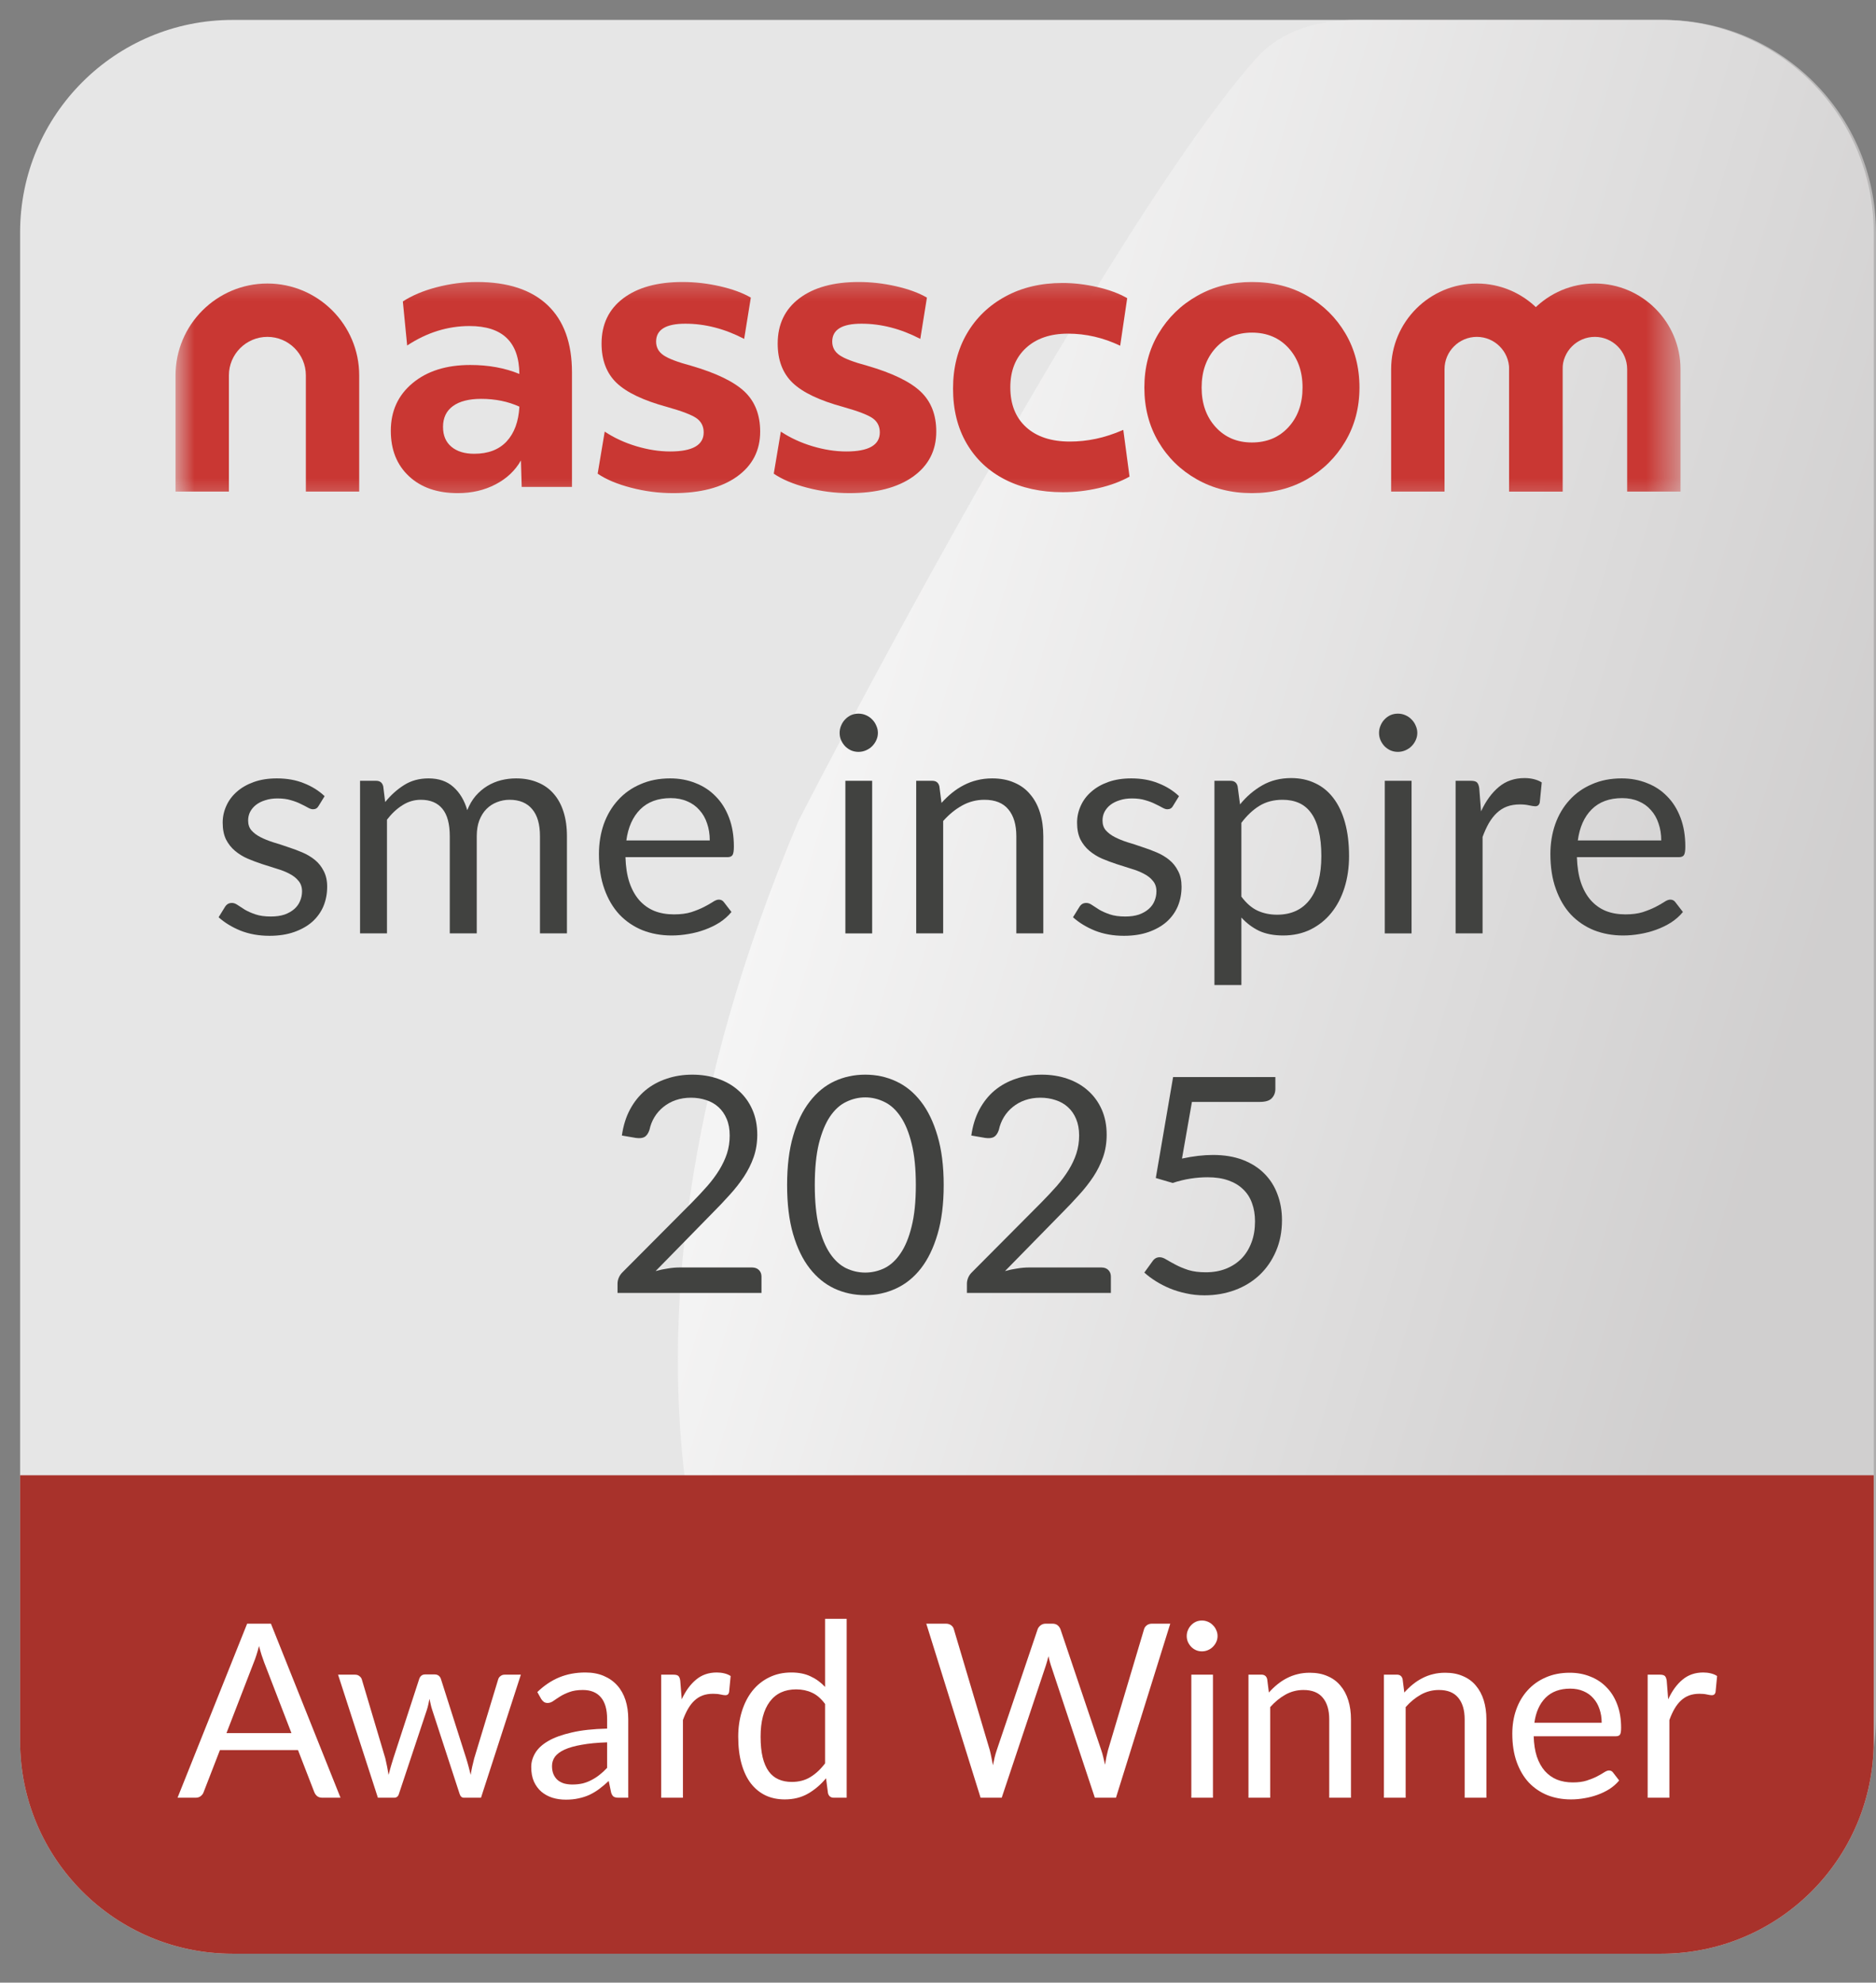 <svg xmlns="http://www.w3.org/2000/svg" width="53" height="56" viewBox="0 0 53 56" fill="none"><rect x="0" y="0" width="53" height="56" fill="#808080" stroke="none"/><path d="M46.935 0.563H6.568C3.254 0.563 0.568 3.249 0.568 6.563V49.183C0.568 52.497 3.254 55.183 6.568 55.183H46.935C50.249 55.183 52.935 52.497 52.935 49.183V6.563C52.935 3.249 50.249 0.563 46.935 0.563Z" fill="#E6E6E6"></path><path d="M22.566 23.169C16.035 38.603 20.197 48.756 24.066 53.097C24.953 54.092 26.278 54.508 27.612 54.508H46.998C50.312 54.508 52.998 51.822 52.998 48.508V6.563C52.998 3.249 50.312 0.563 46.998 0.563H38.313C37.253 0.563 36.206 0.848 35.499 1.638C32.089 5.446 25.68 17.129 22.566 23.169Z" fill="url(#paint0_linear_91_143)" fill-opacity="0.7"></path><path d="M33.393 32.724C33.711 32.656 34.003 32.622 34.269 32.622C34.587 32.622 34.868 32.669 35.112 32.762C35.356 32.856 35.558 32.985 35.72 33.149C35.885 33.314 36.008 33.508 36.09 33.732C36.175 33.956 36.218 34.2 36.218 34.464C36.218 34.787 36.161 35.08 36.048 35.34C35.937 35.601 35.782 35.825 35.584 36.013C35.388 36.197 35.157 36.339 34.89 36.438C34.624 36.537 34.336 36.587 34.027 36.587C33.848 36.587 33.677 36.569 33.512 36.532C33.348 36.498 33.193 36.451 33.048 36.391C32.907 36.332 32.775 36.264 32.653 36.187C32.531 36.11 32.423 36.03 32.329 35.944L32.563 35.621C32.614 35.547 32.681 35.511 32.763 35.511C32.82 35.511 32.884 35.533 32.955 35.579C33.026 35.621 33.112 35.669 33.214 35.723C33.316 35.777 33.435 35.827 33.572 35.872C33.711 35.915 33.875 35.936 34.065 35.936C34.278 35.936 34.469 35.902 34.639 35.834C34.81 35.766 34.956 35.669 35.078 35.545C35.2 35.417 35.293 35.265 35.358 35.089C35.424 34.913 35.456 34.716 35.456 34.498C35.456 34.308 35.428 34.136 35.371 33.983C35.317 33.83 35.234 33.7 35.12 33.592C35.01 33.484 34.871 33.4 34.703 33.341C34.536 33.281 34.34 33.252 34.116 33.252C33.963 33.252 33.803 33.264 33.635 33.29C33.471 33.315 33.302 33.356 33.129 33.413L32.653 33.273L33.142 30.422H36.031V30.754C36.031 30.862 35.997 30.951 35.928 31.022C35.863 31.09 35.75 31.124 35.588 31.124H33.674L33.393 32.724Z" fill="#414240"></path><path d="M31.116 35.8C31.198 35.8 31.264 35.824 31.312 35.872C31.36 35.92 31.384 35.983 31.384 36.059V36.519H27.317V36.259C27.317 36.205 27.328 36.15 27.351 36.093C27.374 36.036 27.409 35.984 27.458 35.936L29.41 33.974C29.572 33.81 29.719 33.653 29.853 33.502C29.986 33.349 30.099 33.196 30.193 33.043C30.287 32.89 30.359 32.735 30.41 32.579C30.461 32.42 30.487 32.252 30.487 32.073C30.487 31.894 30.458 31.738 30.402 31.605C30.345 31.469 30.267 31.357 30.168 31.269C30.071 31.181 29.956 31.116 29.823 31.073C29.69 31.028 29.546 31.005 29.393 31.005C29.237 31.005 29.094 31.028 28.964 31.073C28.833 31.118 28.717 31.182 28.615 31.265C28.515 31.344 28.432 31.439 28.364 31.549C28.296 31.66 28.247 31.782 28.219 31.915C28.185 32.015 28.138 32.081 28.079 32.115C28.022 32.147 27.941 32.155 27.836 32.141L27.441 32.073C27.48 31.795 27.557 31.549 27.67 31.337C27.787 31.121 27.931 30.941 28.104 30.797C28.28 30.652 28.48 30.543 28.704 30.469C28.928 30.392 29.171 30.354 29.432 30.354C29.69 30.354 29.931 30.392 30.155 30.469C30.379 30.546 30.573 30.657 30.738 30.805C30.902 30.95 31.031 31.127 31.125 31.337C31.218 31.547 31.265 31.785 31.265 32.051C31.265 32.278 31.231 32.49 31.163 32.685C31.095 32.878 31.003 33.063 30.887 33.239C30.77 33.414 30.636 33.586 30.482 33.753C30.332 33.921 30.172 34.089 30.002 34.26L28.393 35.902C28.507 35.87 28.622 35.846 28.738 35.829C28.854 35.809 28.966 35.8 29.074 35.8H31.116Z" fill="#414240"></path><path d="M26.661 33.472C26.661 34.006 26.603 34.468 26.487 34.859C26.373 35.248 26.217 35.57 26.019 35.825C25.82 36.08 25.585 36.27 25.313 36.395C25.043 36.52 24.754 36.582 24.445 36.582C24.133 36.582 23.842 36.52 23.573 36.395C23.306 36.27 23.073 36.08 22.875 35.825C22.676 35.57 22.52 35.248 22.407 34.859C22.293 34.468 22.237 34.006 22.237 33.472C22.237 32.939 22.293 32.477 22.407 32.086C22.52 31.694 22.676 31.371 22.875 31.116C23.073 30.858 23.306 30.666 23.573 30.541C23.842 30.416 24.133 30.354 24.445 30.354C24.754 30.354 25.043 30.416 25.313 30.541C25.585 30.666 25.82 30.858 26.019 31.116C26.217 31.371 26.373 31.694 26.487 32.086C26.603 32.477 26.661 32.939 26.661 33.472ZM25.874 33.472C25.874 33.007 25.834 32.617 25.755 32.303C25.678 31.985 25.573 31.73 25.44 31.537C25.31 31.344 25.158 31.206 24.985 31.124C24.812 31.039 24.632 30.996 24.445 30.996C24.257 30.996 24.077 31.039 23.904 31.124C23.731 31.206 23.58 31.344 23.449 31.537C23.319 31.73 23.214 31.985 23.134 32.303C23.058 32.617 23.019 33.007 23.019 33.472C23.019 33.938 23.058 34.328 23.134 34.642C23.214 34.957 23.319 35.211 23.449 35.404C23.58 35.597 23.731 35.736 23.904 35.821C24.077 35.903 24.257 35.944 24.445 35.944C24.632 35.944 24.812 35.903 24.985 35.821C25.158 35.736 25.31 35.597 25.44 35.404C25.573 35.211 25.678 34.957 25.755 34.642C25.834 34.328 25.874 33.938 25.874 33.472Z" fill="#414240"></path><path d="M21.245 35.8C21.327 35.8 21.392 35.824 21.441 35.872C21.489 35.92 21.513 35.983 21.513 36.059V36.519H17.446V36.259C17.446 36.205 17.457 36.15 17.48 36.093C17.503 36.036 17.538 35.984 17.586 35.936L19.539 33.974C19.701 33.81 19.848 33.653 19.981 33.502C20.115 33.349 20.228 33.196 20.322 33.043C20.415 32.89 20.488 32.735 20.539 32.579C20.59 32.42 20.615 32.252 20.615 32.073C20.615 31.894 20.587 31.738 20.53 31.605C20.473 31.469 20.395 31.357 20.296 31.269C20.2 31.181 20.085 31.116 19.952 31.073C19.818 31.028 19.675 31.005 19.522 31.005C19.366 31.005 19.223 31.028 19.092 31.073C18.962 31.118 18.845 31.182 18.743 31.265C18.644 31.344 18.56 31.439 18.492 31.549C18.424 31.66 18.376 31.782 18.348 31.915C18.314 32.015 18.267 32.081 18.207 32.115C18.151 32.147 18.07 32.155 17.965 32.141L17.569 32.073C17.609 31.795 17.685 31.549 17.799 31.337C17.915 31.121 18.06 30.941 18.233 30.797C18.409 30.652 18.609 30.543 18.833 30.469C19.057 30.392 19.299 30.354 19.56 30.354C19.818 30.354 20.059 30.392 20.283 30.469C20.507 30.546 20.702 30.657 20.866 30.805C21.031 30.95 21.16 31.127 21.253 31.337C21.347 31.547 21.394 31.785 21.394 32.051C21.394 32.278 21.36 32.49 21.292 32.685C21.224 32.878 21.131 33.063 21.015 33.239C20.899 33.414 20.764 33.586 20.611 33.753C20.461 33.921 20.3 34.089 20.13 34.26L18.522 35.902C18.636 35.87 18.75 35.846 18.867 35.829C18.983 35.809 19.095 35.8 19.203 35.8H21.245Z" fill="#414240"></path><path d="M46.933 23.739C46.933 23.563 46.907 23.402 46.856 23.258C46.808 23.11 46.735 22.984 46.639 22.879C46.545 22.771 46.431 22.689 46.294 22.633C46.158 22.573 46.004 22.543 45.831 22.543C45.468 22.543 45.18 22.649 44.967 22.862C44.757 23.072 44.627 23.364 44.576 23.739H46.933ZM47.545 25.759C47.452 25.873 47.34 25.972 47.209 26.057C47.079 26.139 46.938 26.207 46.788 26.261C46.64 26.315 46.487 26.355 46.328 26.381C46.17 26.409 46.012 26.423 45.856 26.423C45.558 26.423 45.283 26.373 45.031 26.274C44.781 26.172 44.564 26.025 44.38 25.832C44.198 25.636 44.057 25.395 43.955 25.108C43.852 24.822 43.801 24.493 43.801 24.122C43.801 23.821 43.847 23.54 43.938 23.279C44.031 23.018 44.164 22.793 44.337 22.603C44.51 22.41 44.722 22.259 44.971 22.152C45.221 22.041 45.502 21.986 45.814 21.986C46.072 21.986 46.31 22.03 46.528 22.118C46.75 22.203 46.94 22.328 47.098 22.492C47.26 22.654 47.386 22.855 47.477 23.096C47.568 23.334 47.613 23.607 47.613 23.913C47.613 24.032 47.6 24.111 47.575 24.151C47.549 24.191 47.501 24.211 47.43 24.211H44.55C44.559 24.483 44.596 24.72 44.661 24.921C44.729 25.123 44.822 25.291 44.942 25.427C45.061 25.561 45.202 25.662 45.367 25.73C45.531 25.795 45.716 25.827 45.92 25.827C46.11 25.827 46.273 25.806 46.409 25.764C46.548 25.718 46.667 25.67 46.767 25.619C46.866 25.568 46.948 25.521 47.013 25.479C47.081 25.433 47.14 25.41 47.188 25.41C47.25 25.41 47.298 25.435 47.332 25.483L47.545 25.759Z" fill="#414240"></path><path d="M41.842 22.917C41.978 22.622 42.146 22.393 42.344 22.228C42.543 22.061 42.785 21.977 43.072 21.977C43.163 21.977 43.249 21.987 43.331 22.007C43.416 22.027 43.492 22.058 43.557 22.1L43.501 22.666C43.484 22.737 43.442 22.773 43.374 22.773C43.334 22.773 43.276 22.764 43.199 22.747C43.123 22.73 43.036 22.721 42.94 22.721C42.804 22.721 42.682 22.741 42.574 22.781C42.469 22.821 42.374 22.88 42.289 22.96C42.207 23.036 42.132 23.133 42.063 23.249C41.998 23.363 41.939 23.493 41.885 23.64V26.363H41.123V22.054H41.557C41.639 22.054 41.696 22.069 41.727 22.1C41.759 22.132 41.78 22.186 41.791 22.262L41.842 22.917Z" fill="#414240"></path><path d="M39.879 22.054V26.364H39.122V22.054H39.879ZM40.041 20.701C40.041 20.775 40.025 20.845 39.994 20.91C39.966 20.972 39.926 21.029 39.875 21.08C39.827 21.128 39.768 21.166 39.7 21.195C39.635 21.223 39.566 21.237 39.492 21.237C39.418 21.237 39.349 21.223 39.283 21.195C39.221 21.166 39.166 21.128 39.117 21.08C39.069 21.029 39.031 20.972 39.003 20.91C38.974 20.845 38.96 20.775 38.96 20.701C38.96 20.628 38.974 20.558 39.003 20.493C39.031 20.425 39.069 20.367 39.117 20.318C39.166 20.267 39.221 20.228 39.283 20.199C39.349 20.171 39.418 20.157 39.492 20.157C39.566 20.157 39.635 20.171 39.7 20.199C39.768 20.228 39.827 20.267 39.875 20.318C39.926 20.367 39.966 20.425 39.994 20.493C40.025 20.558 40.041 20.628 40.041 20.701Z" fill="#414240"></path><path d="M35.071 25.325C35.21 25.512 35.362 25.644 35.526 25.721C35.691 25.797 35.875 25.836 36.079 25.836C36.482 25.836 36.791 25.692 37.007 25.406C37.222 25.12 37.33 24.711 37.33 24.181C37.33 23.9 37.305 23.659 37.254 23.458C37.205 23.256 37.135 23.092 37.041 22.964C36.947 22.834 36.832 22.739 36.696 22.679C36.56 22.619 36.406 22.59 36.233 22.59C35.986 22.59 35.769 22.646 35.582 22.76C35.397 22.873 35.227 23.034 35.071 23.241V25.325ZM35.033 22.721C35.214 22.497 35.424 22.317 35.663 22.181C35.901 22.045 36.173 21.977 36.479 21.977C36.729 21.977 36.954 22.025 37.156 22.122C37.357 22.215 37.529 22.356 37.671 22.543C37.812 22.727 37.922 22.957 37.998 23.232C38.075 23.507 38.113 23.823 38.113 24.181C38.113 24.498 38.071 24.795 37.985 25.07C37.9 25.342 37.777 25.579 37.615 25.78C37.456 25.979 37.261 26.136 37.028 26.253C36.798 26.366 36.539 26.423 36.25 26.423C35.986 26.423 35.759 26.379 35.569 26.291C35.382 26.2 35.216 26.075 35.071 25.916V27.823H34.31V22.054H34.765C34.873 22.054 34.939 22.106 34.965 22.211L35.033 22.721Z" fill="#414240"></path><path d="M33.139 22.764C33.105 22.827 33.052 22.858 32.981 22.858C32.939 22.858 32.891 22.842 32.837 22.811C32.783 22.78 32.716 22.746 32.637 22.709C32.56 22.669 32.468 22.634 32.36 22.603C32.253 22.569 32.125 22.552 31.977 22.552C31.85 22.552 31.735 22.569 31.633 22.603C31.531 22.634 31.443 22.678 31.369 22.735C31.298 22.791 31.243 22.858 31.203 22.934C31.166 23.008 31.148 23.089 31.148 23.177C31.148 23.288 31.179 23.38 31.241 23.453C31.307 23.527 31.392 23.591 31.497 23.645C31.602 23.699 31.721 23.747 31.854 23.79C31.987 23.829 32.123 23.873 32.262 23.922C32.404 23.967 32.542 24.018 32.675 24.075C32.808 24.131 32.928 24.202 33.032 24.287C33.137 24.372 33.221 24.477 33.283 24.602C33.349 24.724 33.381 24.872 33.381 25.045C33.381 25.243 33.346 25.427 33.275 25.598C33.204 25.765 33.099 25.911 32.96 26.036C32.821 26.158 32.651 26.254 32.45 26.325C32.248 26.396 32.016 26.432 31.752 26.432C31.451 26.432 31.179 26.383 30.935 26.287C30.691 26.188 30.484 26.061 30.314 25.908L30.493 25.619C30.515 25.582 30.542 25.554 30.573 25.534C30.605 25.514 30.644 25.504 30.693 25.504C30.744 25.504 30.798 25.524 30.854 25.564C30.911 25.603 30.979 25.647 31.058 25.696C31.141 25.744 31.24 25.788 31.356 25.827C31.473 25.867 31.617 25.887 31.79 25.887C31.938 25.887 32.067 25.869 32.177 25.832C32.288 25.792 32.38 25.739 32.454 25.674C32.528 25.609 32.582 25.534 32.616 25.449C32.652 25.364 32.671 25.273 32.671 25.177C32.671 25.057 32.638 24.96 32.573 24.883C32.511 24.804 32.427 24.737 32.322 24.683C32.217 24.626 32.097 24.578 31.96 24.538C31.827 24.496 31.69 24.452 31.548 24.407C31.409 24.361 31.271 24.31 31.135 24.253C31.002 24.194 30.883 24.12 30.778 24.032C30.673 23.944 30.588 23.836 30.522 23.709C30.46 23.578 30.429 23.421 30.429 23.237C30.429 23.072 30.463 22.915 30.531 22.764C30.599 22.611 30.698 22.478 30.829 22.364C30.959 22.248 31.119 22.156 31.309 22.088C31.499 22.02 31.716 21.986 31.96 21.986C32.244 21.986 32.498 22.031 32.722 22.122C32.949 22.21 33.145 22.332 33.309 22.488L33.139 22.764Z" fill="#414240"></path><path d="M26.599 22.679C26.692 22.574 26.792 22.479 26.897 22.394C27.002 22.309 27.112 22.237 27.229 22.177C27.348 22.115 27.472 22.068 27.603 22.037C27.736 22.003 27.879 21.986 28.033 21.986C28.268 21.986 28.475 22.026 28.654 22.105C28.835 22.181 28.986 22.292 29.105 22.437C29.227 22.579 29.319 22.75 29.381 22.951C29.444 23.153 29.475 23.375 29.475 23.619V26.363H28.713V23.619C28.713 23.293 28.638 23.041 28.488 22.862C28.34 22.681 28.115 22.59 27.811 22.59C27.587 22.59 27.377 22.644 27.182 22.752C26.989 22.859 26.81 23.005 26.646 23.19V26.363H25.884V22.054H26.339C26.447 22.054 26.514 22.106 26.539 22.211L26.599 22.679Z" fill="#414240"></path><path d="M24.64 22.054V26.364H23.883V22.054H24.64ZM24.802 20.701C24.802 20.775 24.786 20.845 24.755 20.91C24.727 20.972 24.687 21.029 24.636 21.08C24.588 21.128 24.529 21.166 24.461 21.195C24.396 21.223 24.327 21.237 24.253 21.237C24.179 21.237 24.11 21.223 24.044 21.195C23.982 21.166 23.927 21.128 23.878 21.08C23.83 21.029 23.792 20.972 23.764 20.91C23.735 20.845 23.721 20.775 23.721 20.701C23.721 20.628 23.735 20.558 23.764 20.493C23.792 20.425 23.83 20.367 23.878 20.318C23.927 20.267 23.982 20.228 24.044 20.199C24.11 20.171 24.179 20.157 24.253 20.157C24.327 20.157 24.396 20.171 24.461 20.199C24.529 20.228 24.588 20.267 24.636 20.318C24.687 20.367 24.727 20.425 24.755 20.493C24.786 20.558 24.802 20.628 24.802 20.701Z" fill="#414240"></path><path d="M20.052 23.739C20.052 23.563 20.027 23.402 19.976 23.258C19.928 23.11 19.855 22.984 19.759 22.879C19.665 22.771 19.55 22.689 19.414 22.633C19.278 22.573 19.123 22.543 18.95 22.543C18.587 22.543 18.3 22.649 18.087 22.862C17.877 23.072 17.746 23.364 17.695 23.739H20.052ZM20.665 25.759C20.571 25.873 20.459 25.972 20.329 26.057C20.198 26.139 20.058 26.207 19.908 26.261C19.76 26.315 19.607 26.355 19.448 26.381C19.289 26.409 19.132 26.423 18.976 26.423C18.678 26.423 18.403 26.373 18.151 26.274C17.901 26.172 17.684 26.025 17.5 25.832C17.318 25.636 17.176 25.395 17.074 25.108C16.972 24.822 16.921 24.493 16.921 24.122C16.921 23.821 16.967 23.54 17.057 23.279C17.151 23.018 17.284 22.793 17.457 22.603C17.63 22.41 17.841 22.259 18.091 22.152C18.341 22.041 18.621 21.986 18.933 21.986C19.192 21.986 19.43 22.03 19.648 22.118C19.869 22.203 20.059 22.328 20.218 22.492C20.38 22.654 20.506 22.855 20.597 23.096C20.688 23.334 20.733 23.607 20.733 23.913C20.733 24.032 20.72 24.111 20.695 24.151C20.669 24.191 20.621 24.211 20.55 24.211H17.67C17.678 24.483 17.715 24.72 17.781 24.921C17.849 25.123 17.942 25.291 18.061 25.427C18.18 25.561 18.322 25.662 18.487 25.73C18.651 25.795 18.836 25.827 19.04 25.827C19.23 25.827 19.393 25.806 19.529 25.764C19.668 25.718 19.787 25.67 19.886 25.619C19.986 25.568 20.068 25.521 20.133 25.479C20.201 25.433 20.259 25.41 20.308 25.41C20.37 25.41 20.418 25.435 20.452 25.483L20.665 25.759Z" fill="#414240"></path><path d="M10.172 26.363V22.054H10.627C10.734 22.054 10.801 22.106 10.827 22.211L10.882 22.654C11.041 22.458 11.219 22.298 11.418 22.173C11.617 22.048 11.846 21.986 12.107 21.986C12.397 21.986 12.631 22.067 12.809 22.228C12.991 22.39 13.121 22.608 13.201 22.884C13.263 22.727 13.342 22.593 13.439 22.479C13.538 22.366 13.649 22.272 13.771 22.198C13.893 22.125 14.022 22.071 14.158 22.037C14.297 22.003 14.437 21.986 14.579 21.986C14.806 21.986 15.007 22.023 15.183 22.096C15.362 22.167 15.512 22.272 15.634 22.411C15.759 22.55 15.854 22.722 15.919 22.926C15.984 23.127 16.017 23.358 16.017 23.619V26.363H15.255V23.619C15.255 23.282 15.182 23.027 15.034 22.854C14.887 22.678 14.674 22.59 14.396 22.59C14.271 22.59 14.152 22.613 14.039 22.658C13.928 22.701 13.83 22.764 13.745 22.849C13.66 22.934 13.592 23.042 13.541 23.173C13.493 23.3 13.469 23.449 13.469 23.619V26.363H12.707V23.619C12.707 23.273 12.638 23.015 12.499 22.845C12.36 22.675 12.157 22.59 11.89 22.59C11.703 22.59 11.53 22.641 11.371 22.743C11.212 22.842 11.066 22.979 10.933 23.151V26.363H10.172Z" fill="#414240"></path><path d="M9.001 22.764C8.966 22.827 8.914 22.858 8.843 22.858C8.801 22.858 8.752 22.842 8.698 22.811C8.645 22.78 8.578 22.746 8.499 22.709C8.422 22.669 8.33 22.634 8.222 22.603C8.114 22.569 7.987 22.552 7.839 22.552C7.711 22.552 7.597 22.569 7.494 22.603C7.392 22.634 7.304 22.678 7.231 22.735C7.16 22.791 7.105 22.858 7.065 22.934C7.028 23.008 7.01 23.089 7.01 23.177C7.01 23.288 7.041 23.38 7.103 23.453C7.168 23.527 7.253 23.591 7.358 23.645C7.463 23.699 7.582 23.747 7.716 23.79C7.849 23.829 7.985 23.873 8.124 23.922C8.266 23.967 8.404 24.018 8.537 24.075C8.67 24.131 8.789 24.202 8.894 24.287C8.999 24.372 9.083 24.477 9.145 24.602C9.21 24.724 9.243 24.872 9.243 25.045C9.243 25.243 9.208 25.427 9.137 25.598C9.066 25.765 8.961 25.911 8.822 26.036C8.683 26.158 8.513 26.254 8.311 26.325C8.11 26.396 7.877 26.432 7.614 26.432C7.313 26.432 7.041 26.383 6.797 26.287C6.553 26.188 6.346 26.061 6.176 25.908L6.354 25.619C6.377 25.582 6.404 25.554 6.435 25.534C6.466 25.514 6.506 25.504 6.554 25.504C6.605 25.504 6.659 25.524 6.716 25.564C6.773 25.603 6.841 25.647 6.92 25.696C7.002 25.744 7.102 25.788 7.218 25.827C7.334 25.867 7.479 25.887 7.652 25.887C7.799 25.887 7.928 25.869 8.039 25.832C8.15 25.792 8.242 25.739 8.316 25.674C8.389 25.609 8.443 25.534 8.477 25.449C8.514 25.364 8.533 25.273 8.533 25.177C8.533 25.057 8.5 24.96 8.435 24.883C8.372 24.804 8.289 24.737 8.184 24.683C8.079 24.626 7.958 24.578 7.822 24.538C7.689 24.496 7.551 24.452 7.409 24.407C7.27 24.361 7.133 24.31 6.997 24.253C6.863 24.194 6.744 24.12 6.639 24.032C6.534 23.944 6.449 23.836 6.384 23.709C6.322 23.578 6.291 23.421 6.291 23.237C6.291 23.072 6.325 22.915 6.393 22.764C6.461 22.611 6.56 22.478 6.69 22.364C6.821 22.248 6.981 22.156 7.171 22.088C7.361 22.02 7.578 21.986 7.822 21.986C8.106 21.986 8.36 22.031 8.584 22.122C8.81 22.21 9.006 22.332 9.171 22.488L9.001 22.764Z" fill="#414240"></path><mask id="mask0_91_143" style="mask-type:luminance" maskUnits="userSpaceOnUse" x="4" y="7" width="44" height="8"><path d="M47.477 7.425H4.959V14.565H47.477V7.425Z" fill="white"></path></mask><g mask="url(#mask0_91_143)"><path d="M16.16 13.753H14.739L14.717 13.005C14.556 13.29 14.317 13.516 14.002 13.681C13.686 13.846 13.33 13.929 12.934 13.929C12.354 13.929 11.894 13.77 11.553 13.45C11.211 13.131 11.041 12.704 11.041 12.168C11.041 11.611 11.246 11.162 11.657 10.821C12.068 10.479 12.611 10.309 13.286 10.309C13.8 10.309 14.262 10.393 14.673 10.562C14.665 9.66 14.196 9.209 13.264 9.209C12.648 9.209 12.06 9.392 11.503 9.759L11.381 8.515C11.638 8.347 11.955 8.213 12.333 8.114C12.711 8.015 13.091 7.965 13.473 7.965C14.346 7.965 15.012 8.184 15.471 8.62C15.93 9.056 16.159 9.689 16.159 10.518V13.753H16.16ZM14.316 12.465C14.532 12.23 14.651 11.904 14.674 11.486C14.35 11.339 13.991 11.266 13.595 11.266C13.25 11.266 12.984 11.334 12.797 11.469C12.61 11.605 12.516 11.801 12.516 12.058C12.516 12.3 12.595 12.487 12.753 12.619C12.911 12.751 13.125 12.817 13.397 12.817C13.793 12.817 14.099 12.7 14.316 12.465Z" fill="#C93733"></path><path d="M17.084 12.191C17.348 12.366 17.645 12.504 17.975 12.603C18.306 12.702 18.625 12.752 18.933 12.752C19.564 12.752 19.88 12.572 19.88 12.213C19.88 12.044 19.814 11.912 19.682 11.816C19.55 11.721 19.274 11.615 18.856 11.497C18.181 11.314 17.702 11.086 17.419 10.815C17.137 10.544 16.995 10.173 16.995 9.704C16.995 9.161 17.199 8.735 17.606 8.427C18.014 8.119 18.573 7.965 19.285 7.965C19.638 7.965 19.99 8.006 20.342 8.086C20.695 8.167 20.984 8.273 21.212 8.406L21.024 9.572C20.474 9.286 19.92 9.143 19.362 9.143C18.812 9.143 18.536 9.311 18.536 9.649C18.536 9.81 18.606 9.939 18.745 10.034C18.885 10.13 19.145 10.229 19.527 10.331C20.231 10.536 20.732 10.778 21.03 11.057C21.327 11.336 21.476 11.714 21.476 12.191C21.476 12.726 21.257 13.15 20.82 13.462C20.384 13.773 19.784 13.929 19.021 13.929C18.617 13.929 18.219 13.878 17.826 13.775C17.434 13.673 17.12 13.54 16.885 13.379L17.084 12.191Z" fill="#C93733"></path><path d="M22.06 12.191C22.324 12.366 22.621 12.504 22.951 12.603C23.281 12.702 23.601 12.752 23.909 12.752C24.54 12.752 24.856 12.572 24.856 12.213C24.856 12.044 24.79 11.912 24.658 11.816C24.525 11.721 24.25 11.615 23.832 11.497C23.157 11.314 22.678 11.086 22.395 10.815C22.112 10.544 21.971 10.173 21.971 9.704C21.971 9.161 22.175 8.735 22.582 8.427C22.99 8.119 23.549 7.965 24.261 7.965C24.613 7.965 24.965 8.006 25.318 8.086C25.67 8.167 25.96 8.273 26.187 8.406L26 9.572C25.449 9.286 24.895 9.143 24.338 9.143C23.787 9.143 23.512 9.311 23.512 9.649C23.512 9.81 23.582 9.939 23.721 10.034C23.861 10.13 24.121 10.229 24.503 10.331C25.207 10.536 25.708 10.778 26.005 11.057C26.303 11.336 26.451 11.714 26.451 12.191C26.451 12.726 26.232 13.15 25.796 13.462C25.359 13.773 24.759 13.929 23.996 13.929C23.593 13.929 23.194 13.878 22.802 13.775C22.409 13.673 22.095 13.54 21.86 13.379L22.06 12.191Z" fill="#C93733"></path><path d="M27.316 9.423C27.576 8.976 27.94 8.626 28.406 8.373C28.872 8.119 29.409 7.993 30.018 7.993C30.341 7.993 30.669 8.032 31.003 8.109C31.337 8.186 31.618 8.29 31.845 8.422L31.647 9.765C31.17 9.538 30.679 9.424 30.172 9.424C29.673 9.424 29.277 9.559 28.983 9.831C28.69 10.103 28.543 10.473 28.543 10.942C28.543 11.419 28.692 11.794 28.989 12.065C29.286 12.336 29.699 12.472 30.227 12.472C30.469 12.472 30.713 12.447 30.959 12.395C31.205 12.344 31.463 12.26 31.735 12.142L31.911 13.462C31.662 13.602 31.37 13.71 31.036 13.787C30.702 13.864 30.367 13.903 30.029 13.903C29.405 13.903 28.86 13.783 28.394 13.545C27.928 13.307 27.567 12.967 27.31 12.527C27.053 12.087 26.925 11.57 26.925 10.976C26.925 10.388 27.055 9.871 27.316 9.423Z" fill="#C93733"></path><path d="M35.368 13.929C34.788 13.929 34.269 13.798 33.811 13.538C33.352 13.278 32.991 12.924 32.727 12.477C32.463 12.029 32.33 11.519 32.33 10.947C32.33 10.375 32.464 9.865 32.732 9.418C33 8.97 33.363 8.616 33.822 8.356C34.281 8.095 34.796 7.965 35.369 7.965C35.956 7.965 36.477 8.096 36.932 8.356C37.387 8.616 37.746 8.971 38.01 9.418C38.274 9.865 38.407 10.375 38.407 10.947C38.407 11.512 38.273 12.02 38.005 12.472C37.737 12.923 37.376 13.279 36.921 13.539C36.465 13.798 35.948 13.929 35.368 13.929ZM36.403 9.829C36.139 9.54 35.794 9.395 35.368 9.395C34.95 9.395 34.609 9.54 34.344 9.829C34.08 10.119 33.948 10.492 33.948 10.947C33.948 11.401 34.08 11.774 34.344 12.063C34.608 12.353 34.95 12.498 35.368 12.498C35.794 12.498 36.138 12.353 36.403 12.063C36.667 11.774 36.799 11.402 36.799 10.947C36.8 10.492 36.667 10.12 36.403 9.829Z" fill="#C93733"></path><path d="M10.149 13.885H8.641V10.602C8.641 10.002 8.153 9.515 7.554 9.515C6.954 9.515 6.467 10.003 6.467 10.602V13.885H4.959V10.602C4.959 9.172 6.123 8.008 7.554 8.008C8.984 8.008 10.148 9.172 10.148 10.602V13.885H10.149Z" fill="#C93733"></path><path d="M44.144 13.885H42.636V10.428C42.636 9.925 42.226 9.515 41.723 9.515C41.22 9.515 40.81 9.925 40.81 10.428V13.885H39.302V10.428C39.302 9.094 40.388 8.008 41.723 8.008C43.058 8.008 44.144 9.094 44.144 10.428V13.885Z" fill="#C93733"></path><path d="M47.477 13.885H45.97V10.428C45.97 9.925 45.56 9.515 45.057 9.515C44.553 9.515 44.144 9.925 44.144 10.428V13.885H42.636V10.428C42.636 9.094 43.722 8.008 45.057 8.008C46.392 8.008 47.477 9.094 47.477 10.428V13.885Z" fill="#C93733"></path></g><path d="M0.568 41.669H52.935V49.183C52.935 52.497 50.249 55.183 46.935 55.183H6.568C3.254 55.183 0.568 52.497 0.568 49.183V41.669Z" fill="#A8322B"></path><path d="M47.129 47.998C47.238 47.761 47.373 47.575 47.533 47.443C47.694 47.308 47.889 47.24 48.12 47.24C48.193 47.24 48.263 47.248 48.329 47.264C48.398 47.28 48.459 47.305 48.511 47.34L48.467 47.796C48.453 47.853 48.419 47.882 48.364 47.882C48.332 47.882 48.285 47.875 48.223 47.861C48.161 47.847 48.092 47.841 48.014 47.841C47.904 47.841 47.806 47.857 47.719 47.889C47.634 47.921 47.558 47.969 47.489 48.033C47.423 48.094 47.362 48.172 47.307 48.266C47.254 48.358 47.206 48.463 47.163 48.582V50.777H46.549V47.302H46.899C46.965 47.302 47.011 47.315 47.036 47.34C47.061 47.365 47.078 47.408 47.087 47.47L47.129 47.998Z" fill="white"></path><path d="M45.25 48.66C45.25 48.518 45.229 48.389 45.188 48.272C45.149 48.154 45.091 48.052 45.013 47.967C44.938 47.88 44.845 47.814 44.735 47.768C44.626 47.72 44.501 47.696 44.361 47.696C44.069 47.696 43.836 47.782 43.665 47.953C43.496 48.123 43.39 48.358 43.349 48.66H45.25ZM45.744 50.29C45.669 50.381 45.578 50.461 45.473 50.53C45.368 50.596 45.255 50.651 45.133 50.695C45.014 50.738 44.891 50.77 44.763 50.791C44.635 50.814 44.508 50.825 44.382 50.825C44.142 50.825 43.92 50.785 43.716 50.705C43.515 50.623 43.34 50.504 43.191 50.348C43.045 50.19 42.931 49.996 42.848 49.765C42.766 49.534 42.725 49.269 42.725 48.969C42.725 48.726 42.761 48.5 42.835 48.29C42.91 48.079 43.018 47.897 43.157 47.744C43.297 47.589 43.467 47.467 43.668 47.38C43.87 47.291 44.096 47.247 44.348 47.247C44.556 47.247 44.748 47.282 44.924 47.353C45.102 47.422 45.256 47.522 45.384 47.655C45.514 47.785 45.616 47.948 45.689 48.142C45.762 48.334 45.799 48.554 45.799 48.801C45.799 48.897 45.789 48.961 45.768 48.993C45.747 49.025 45.709 49.041 45.651 49.041H43.329C43.336 49.261 43.365 49.452 43.418 49.614C43.473 49.776 43.548 49.912 43.644 50.022C43.74 50.13 43.855 50.211 43.987 50.266C44.12 50.318 44.269 50.345 44.433 50.345C44.587 50.345 44.718 50.328 44.828 50.293C44.94 50.257 45.036 50.218 45.116 50.177C45.196 50.135 45.263 50.098 45.315 50.063C45.37 50.027 45.417 50.008 45.456 50.008C45.506 50.008 45.545 50.028 45.572 50.067L45.744 50.29Z" fill="white"></path><path d="M39.674 47.806C39.749 47.721 39.829 47.645 39.914 47.576C39.999 47.507 40.088 47.449 40.182 47.401C40.278 47.351 40.378 47.313 40.484 47.288C40.591 47.26 40.707 47.247 40.83 47.247C41.02 47.247 41.187 47.279 41.331 47.343C41.477 47.404 41.599 47.494 41.695 47.61C41.793 47.725 41.867 47.863 41.918 48.025C41.968 48.188 41.993 48.367 41.993 48.564V50.777H41.379V48.564C41.379 48.301 41.318 48.097 41.197 47.953C41.078 47.807 40.896 47.734 40.652 47.734C40.471 47.734 40.302 47.777 40.144 47.864C39.988 47.951 39.844 48.069 39.712 48.218V50.777H39.098V47.301H39.465C39.552 47.301 39.605 47.344 39.626 47.428L39.674 47.806Z" fill="white"></path><path d="M35.848 47.806C35.923 47.721 36.003 47.645 36.088 47.576C36.172 47.507 36.262 47.449 36.355 47.401C36.451 47.351 36.552 47.313 36.657 47.288C36.765 47.26 36.88 47.247 37.004 47.247C37.194 47.247 37.361 47.279 37.505 47.343C37.651 47.404 37.772 47.494 37.868 47.61C37.967 47.725 38.041 47.863 38.091 48.025C38.142 48.188 38.167 48.367 38.167 48.564V50.777H37.553V48.564C37.553 48.301 37.492 48.097 37.371 47.953C37.252 47.807 37.07 47.734 36.825 47.734C36.645 47.734 36.475 47.777 36.318 47.864C36.162 47.951 36.018 48.069 35.885 48.218V50.777H35.271V47.301H35.638C35.725 47.301 35.779 47.344 35.8 47.428L35.848 47.806Z" fill="white"></path><path d="M34.268 47.302V50.777H33.657V47.302H34.268ZM34.398 46.211C34.398 46.27 34.386 46.326 34.361 46.379C34.338 46.429 34.306 46.475 34.264 46.516C34.226 46.555 34.179 46.586 34.124 46.609C34.071 46.632 34.015 46.643 33.956 46.643C33.896 46.643 33.84 46.632 33.788 46.609C33.737 46.586 33.693 46.555 33.654 46.516C33.615 46.475 33.584 46.429 33.561 46.379C33.538 46.326 33.527 46.27 33.527 46.211C33.527 46.151 33.538 46.095 33.561 46.043C33.584 45.988 33.615 45.941 33.654 45.902C33.693 45.861 33.737 45.829 33.788 45.806C33.84 45.783 33.896 45.772 33.956 45.772C34.015 45.772 34.071 45.783 34.124 45.806C34.179 45.829 34.226 45.861 34.264 45.902C34.306 45.941 34.338 45.988 34.361 46.043C34.386 46.095 34.398 46.151 34.398 46.211Z" fill="white"></path><path d="M33.062 45.861L31.528 50.777H30.931L29.686 47.027C29.674 46.991 29.663 46.952 29.652 46.911C29.642 46.87 29.632 46.826 29.621 46.78C29.609 46.826 29.598 46.87 29.586 46.911C29.575 46.952 29.563 46.991 29.552 47.027L28.3 50.777H27.703L26.169 45.861H26.722C26.781 45.861 26.83 45.876 26.869 45.905C26.91 45.935 26.937 45.973 26.948 46.019L27.964 49.436C27.98 49.498 27.994 49.564 28.008 49.635C28.024 49.706 28.039 49.781 28.053 49.861C28.069 49.781 28.085 49.706 28.101 49.635C28.119 49.562 28.139 49.495 28.159 49.436L29.315 46.019C29.329 45.98 29.355 45.944 29.394 45.912C29.435 45.878 29.485 45.861 29.542 45.861H29.734C29.793 45.861 29.841 45.876 29.878 45.905C29.915 45.935 29.942 45.973 29.96 46.019L31.113 49.436C31.134 49.495 31.152 49.559 31.168 49.628C31.186 49.697 31.203 49.769 31.219 49.844C31.231 49.769 31.243 49.697 31.257 49.628C31.271 49.559 31.286 49.495 31.302 49.436L32.321 46.019C32.332 45.977 32.357 45.941 32.396 45.909C32.437 45.877 32.487 45.861 32.544 45.861H33.062Z" fill="white"></path><path d="M23.31 48.129C23.195 47.975 23.072 47.869 22.939 47.81C22.806 47.748 22.658 47.717 22.493 47.717C22.17 47.717 21.922 47.832 21.748 48.063C21.575 48.294 21.488 48.624 21.488 49.052C21.488 49.278 21.507 49.472 21.546 49.635C21.585 49.795 21.642 49.928 21.718 50.033C21.793 50.136 21.886 50.211 21.996 50.259C22.105 50.307 22.23 50.331 22.369 50.331C22.571 50.331 22.746 50.285 22.894 50.194C23.045 50.103 23.184 49.973 23.31 49.806V48.129ZM23.92 45.724V50.777H23.557C23.47 50.777 23.415 50.735 23.392 50.65L23.337 50.228C23.188 50.407 23.019 50.551 22.829 50.661C22.639 50.77 22.42 50.825 22.17 50.825C21.971 50.825 21.791 50.788 21.628 50.712C21.466 50.634 21.328 50.521 21.213 50.373C21.099 50.224 21.011 50.038 20.949 49.817C20.887 49.595 20.856 49.34 20.856 49.052C20.856 48.795 20.891 48.557 20.959 48.338C21.028 48.116 21.126 47.924 21.254 47.761C21.383 47.599 21.539 47.472 21.724 47.381C21.912 47.287 22.122 47.24 22.356 47.24C22.568 47.24 22.75 47.277 22.901 47.35C23.055 47.421 23.191 47.52 23.31 47.648V45.724H23.92Z" fill="white"></path><path d="M19.26 47.998C19.369 47.761 19.504 47.575 19.664 47.443C19.824 47.308 20.02 47.24 20.251 47.24C20.324 47.24 20.394 47.248 20.46 47.264C20.529 47.28 20.59 47.305 20.642 47.34L20.598 47.796C20.584 47.853 20.55 47.882 20.495 47.882C20.463 47.882 20.416 47.875 20.354 47.861C20.292 47.847 20.222 47.841 20.145 47.841C20.035 47.841 19.937 47.857 19.85 47.889C19.765 47.921 19.688 47.969 19.62 48.033C19.553 48.094 19.493 48.172 19.438 48.266C19.385 48.358 19.337 48.463 19.294 48.582V50.777H18.68V47.302H19.03C19.096 47.302 19.142 47.315 19.167 47.34C19.192 47.365 19.209 47.408 19.218 47.47L19.26 47.998Z" fill="white"></path><path d="M17.152 49.213C16.871 49.222 16.631 49.245 16.432 49.282C16.235 49.316 16.074 49.362 15.948 49.419C15.825 49.476 15.734 49.544 15.677 49.621C15.622 49.699 15.595 49.786 15.595 49.882C15.595 49.974 15.61 50.052 15.639 50.119C15.669 50.185 15.709 50.24 15.76 50.283C15.812 50.325 15.873 50.355 15.941 50.376C16.012 50.394 16.088 50.404 16.168 50.404C16.275 50.404 16.374 50.393 16.463 50.373C16.552 50.35 16.636 50.318 16.713 50.276C16.793 50.235 16.869 50.186 16.94 50.129C17.013 50.072 17.084 50.007 17.152 49.933V49.213ZM15.18 47.793C15.372 47.607 15.579 47.469 15.801 47.377C16.023 47.286 16.268 47.24 16.538 47.24C16.733 47.24 16.905 47.272 17.056 47.336C17.207 47.4 17.334 47.489 17.437 47.604C17.54 47.718 17.618 47.857 17.671 48.019C17.723 48.181 17.749 48.36 17.749 48.554V50.777H17.478C17.419 50.777 17.373 50.768 17.341 50.75C17.309 50.729 17.284 50.691 17.266 50.633L17.197 50.304C17.106 50.389 17.016 50.464 16.929 50.53C16.843 50.594 16.751 50.649 16.655 50.695C16.559 50.739 16.456 50.772 16.346 50.795C16.239 50.82 16.119 50.832 15.986 50.832C15.851 50.832 15.724 50.814 15.605 50.777C15.486 50.739 15.382 50.681 15.293 50.606C15.206 50.53 15.136 50.435 15.084 50.321C15.033 50.205 15.008 50.067 15.008 49.909C15.008 49.772 15.046 49.641 15.121 49.515C15.197 49.387 15.319 49.274 15.489 49.175C15.658 49.077 15.878 48.997 16.151 48.935C16.423 48.871 16.757 48.834 17.152 48.825V48.554C17.152 48.284 17.094 48.081 16.978 47.944C16.861 47.804 16.69 47.734 16.466 47.734C16.315 47.734 16.188 47.754 16.085 47.793C15.985 47.829 15.897 47.871 15.821 47.919C15.748 47.965 15.684 48.008 15.629 48.047C15.577 48.083 15.524 48.101 15.471 48.101C15.43 48.101 15.395 48.091 15.365 48.071C15.335 48.048 15.31 48.02 15.29 47.988L15.18 47.793Z" fill="white"></path><path d="M14.715 47.302L13.589 50.777H13.105C13.046 50.777 13.005 50.738 12.982 50.661L12.213 48.304C12.195 48.251 12.18 48.198 12.169 48.146C12.157 48.091 12.146 48.037 12.134 47.984C12.123 48.037 12.112 48.091 12.1 48.146C12.089 48.198 12.074 48.252 12.056 48.307L11.273 50.661C11.253 50.738 11.207 50.777 11.136 50.777H10.676L9.551 47.302H10.031C10.079 47.302 10.119 47.314 10.151 47.34C10.186 47.365 10.209 47.394 10.22 47.429L10.886 49.666C10.925 49.83 10.955 49.986 10.978 50.132C10.999 50.057 11.019 49.98 11.04 49.902C11.063 49.825 11.087 49.746 11.112 49.666L11.846 47.415C11.858 47.381 11.877 47.352 11.905 47.329C11.934 47.306 11.97 47.295 12.011 47.295H12.279C12.324 47.295 12.362 47.306 12.392 47.329C12.422 47.352 12.442 47.381 12.454 47.415L13.171 49.666C13.196 49.746 13.219 49.825 13.239 49.902C13.26 49.98 13.279 50.057 13.298 50.132C13.309 50.057 13.323 49.981 13.339 49.906C13.357 49.828 13.376 49.748 13.397 49.666L14.076 47.429C14.088 47.392 14.11 47.362 14.142 47.34C14.174 47.314 14.211 47.302 14.255 47.302H14.715Z" fill="white"></path><path d="M8.234 48.952L7.462 46.952C7.439 46.892 7.415 46.824 7.39 46.746C7.365 46.666 7.341 46.581 7.318 46.492C7.27 46.677 7.221 46.832 7.17 46.955L6.398 48.952H8.234ZM9.62 50.777H9.105C9.046 50.777 8.998 50.762 8.961 50.733C8.925 50.703 8.897 50.665 8.879 50.619L8.419 49.432H6.213L5.753 50.619C5.74 50.661 5.713 50.697 5.674 50.729C5.635 50.761 5.587 50.777 5.53 50.777H5.016L6.982 45.861H7.654L9.62 50.777Z" fill="white"></path><defs><linearGradient id="paint0_linear_91_143" x1="16.984" y1="33.364" x2="46.775" y2="42.292" gradientUnits="userSpaceOnUse"><stop stop-color="white"></stop><stop offset="1" stop-color="#C7C5C5"></stop></linearGradient></defs></svg>